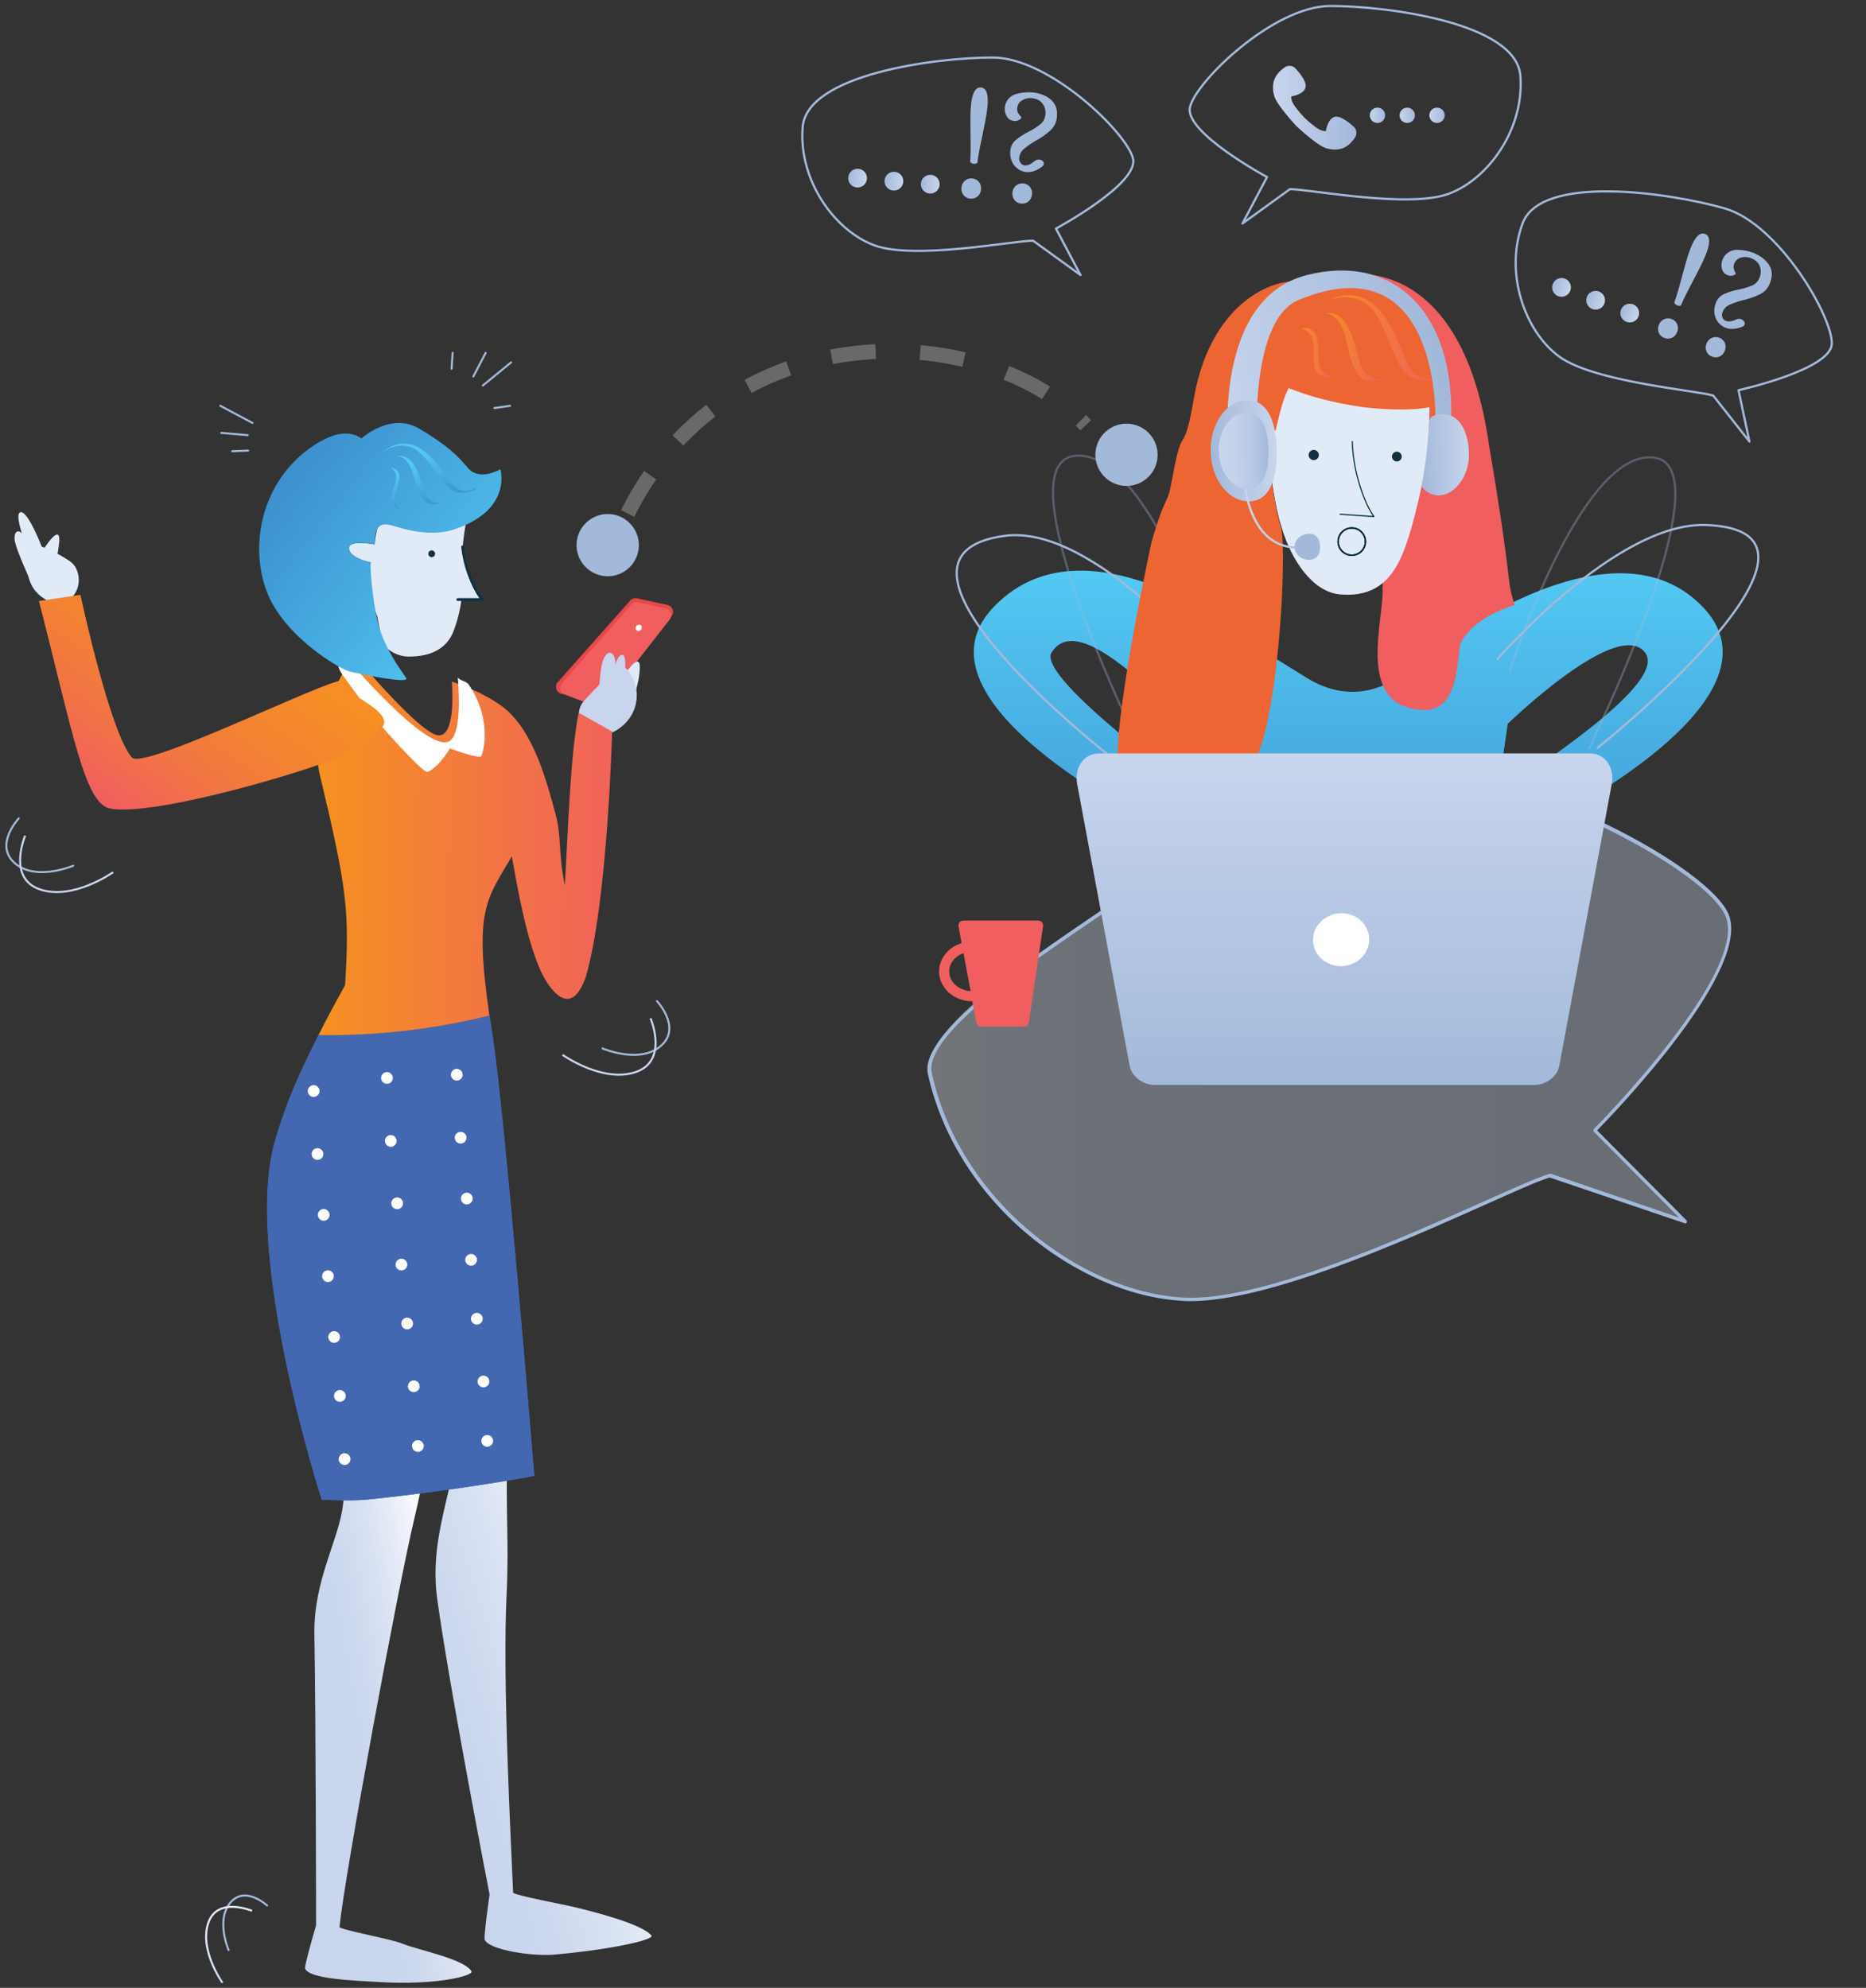 <svg width="290" height="309" viewBox="0 0 290 309" fill="none" xmlns="http://www.w3.org/2000/svg">
<rect x="0" y="0" width="290" height="309" fill="#333333" stroke="none"/>
<path d="M97.939 93.355L86.686 106.041C86.106 106.694 86.478 107.73 87.341 107.866L91.791 108.566C92.153 108.623 92.52 108.496 92.77 108.228L104.304 95.87C104.889 95.244 104.568 94.219 103.731 94.037L99.001 93.008C98.61 92.923 98.204 93.056 97.939 93.355Z" fill="#E74849"/>
<path d="M98.098 93.988L87.344 106.199C86.835 106.778 87.059 107.687 87.779 107.962L92.554 109.786C93.007 109.959 93.521 109.817 93.819 109.434L104.069 96.314C104.572 95.671 104.228 94.724 103.43 94.553L99.159 93.638C98.768 93.554 98.362 93.688 98.098 93.988Z" fill="#F05E60"/>
<path d="M99.606 97.907C99.801 97.694 99.808 97.381 99.62 97.208C99.431 97.036 99.12 97.068 98.924 97.282C98.728 97.495 98.722 97.808 98.91 97.98C99.099 98.153 99.41 98.12 99.606 97.907Z" fill="white"/>
<path d="M98.213 110.423C98.213 110.423 94.879 111.125 91.874 110.557C88.869 109.989 94.413 108.004 94.413 108.004L98.213 110.423Z" fill="url(#paint0_linear)"/>
<path d="M98.101 109.328C98.101 109.328 99.419 106.417 99.431 103.686C99.444 100.954 96.467 105.731 96.467 105.731L98.101 109.328Z" fill="url(#paint1_linear)"/>
<path d="M93.351 114.109C93.015 114.069 92.693 114.009 92.397 113.96C91.868 113.856 91.377 113.612 90.974 113.255C90.572 112.897 90.272 112.438 90.105 111.926C89.939 111.413 89.913 110.866 90.03 110.34C90.146 109.814 90.401 109.329 90.768 108.935C92.714 106.814 95.138 104.295 96.169 103.716C96.817 103.355 97.45 103.892 97.999 104.74C98.801 106.006 99.119 107.518 98.894 108.999C98.67 110.481 97.917 111.831 96.776 112.801C95.793 113.656 94.613 114.262 93.351 114.109Z" fill="url(#paint2_linear)"/>
<path d="M96.556 108.752C96.556 108.752 97.891 101.672 96.666 101.777C95.441 101.883 94.603 107.887 94.603 107.887L96.556 108.752Z" fill="url(#paint3_linear)"/>
<path d="M95.39 107.919C95.39 107.919 95.728 104.201 95.614 102.766C95.465 100.936 93.703 100.572 93.308 104.74C93.148 106.238 93.062 107.744 93.053 109.25L95.39 107.919Z" fill="url(#paint4_linear)"/>
<path d="M55.266 181.732C76.672 159.633 79.908 195.004 78.846 225.956C78.559 234.343 79.125 239.797 78.735 247.79C78.076 261.142 79.403 286.05 79.745 294.184C79.745 294.586 87.794 296.08 89.425 296.483C92.315 297.189 99.841 299.086 101.249 300.888C101.677 301.462 95.727 302.964 86.266 303.825C82.798 304.142 76.089 303.153 75.323 301.526C75.143 301.145 76.081 294.471 76.081 294.471C76.081 294.471 69.942 262.923 67.947 248.539C66.05 234.839 75.135 225.027 69.83 210.274C67.801 204.645 51.113 186.022 55.266 181.732Z" fill="url(#paint5_linear)"/>
<path d="M53.057 191.28C53.057 191.28 64.488 185.106 67.532 193.168C70.957 202.235 66.804 226.046 64.364 236.18C61.923 246.313 53.541 291.633 52.762 299.54C52.723 299.934 60.772 301.424 62.322 302.053C65.061 303.17 72.147 304.489 73.281 306.437C73.641 307.062 68.02 308.676 58.618 308.081C55.172 307.862 47.916 307.653 47.41 305.962C47.286 305.563 49.123 299.266 49.123 299.266C49.123 299.266 49.089 266.61 48.857 254.16C48.695 245.564 52.736 239.292 53.327 233.744C53.832 228.983 54.517 211.769 53.049 204.834C51.837 199.071 53.057 191.28 53.057 191.28Z" fill="url(#paint6_linear)"/>
<path d="M79.433 123.035C79.405 122.922 79.388 122.808 79.382 122.692C79.33 120.963 79.42 121.493 79.433 123.035Z" fill="url(#paint7_linear)"/>
<path d="M49.504 160.893C58.457 161.034 67.39 160.007 76.077 157.836C76.209 158.739 76.351 159.672 76.505 160.67C78.406 172.481 83.042 229.424 83.042 229.424C83.042 229.424 71.796 231.565 57.21 233.089C54.59 233.363 49.996 233.123 49.996 233.123C49.996 233.123 37.739 195.163 42.676 177.555C44.572 170.85 47.089 165.713 49.504 160.893Z" fill="#4367B0"/>
<path d="M49.504 160.893C58.457 161.034 67.39 160.007 76.077 157.836C76.209 158.739 76.351 159.672 76.505 160.67C78.406 172.481 83.042 229.424 83.042 229.424C83.042 229.424 71.796 231.565 57.21 233.089C54.59 233.363 49.996 233.123 49.996 233.123C49.996 233.123 37.739 195.163 42.676 177.555C44.572 170.85 47.089 165.713 49.504 160.893Z" fill="#4367B0"/>
<path d="M73.42 196.721C72.929 196.835 72.438 196.531 72.324 196.04C72.209 195.549 72.514 195.059 73.005 194.944C73.495 194.829 73.986 195.134 74.101 195.625C74.215 196.116 73.91 196.606 73.42 196.721Z" fill="white"/>
<path d="M72.756 187.195C72.266 187.309 71.775 187.005 71.66 186.514C71.546 186.023 71.85 185.533 72.341 185.418C72.832 185.303 73.322 185.608 73.437 186.099C73.552 186.589 73.247 187.08 72.756 187.195Z" fill="white"/>
<path d="M71.796 177.738C71.305 177.853 70.815 177.548 70.7 177.057C70.585 176.567 70.89 176.076 71.381 175.961C71.871 175.847 72.362 176.152 72.477 176.642C72.591 177.133 72.287 177.624 71.796 177.738Z" fill="white"/>
<path d="M74.311 205.881C73.821 205.996 73.33 205.691 73.215 205.2C73.101 204.71 73.406 204.219 73.896 204.104C74.387 203.99 74.878 204.295 74.992 204.785C75.107 205.276 74.802 205.767 74.311 205.881Z" fill="white"/>
<path d="M75.34 215.634C74.85 215.749 74.359 215.444 74.244 214.953C74.13 214.463 74.434 213.972 74.925 213.857C75.416 213.743 75.906 214.048 76.021 214.538C76.136 215.029 75.831 215.519 75.34 215.634Z" fill="white"/>
<path d="M75.932 224.865C75.442 224.979 74.951 224.674 74.836 224.184C74.722 223.693 75.026 223.202 75.517 223.088C76.008 222.973 76.498 223.278 76.613 223.769C76.728 224.259 76.423 224.75 75.932 224.865Z" fill="white"/>
<path d="M51.176 199.263C50.685 199.378 50.194 199.073 50.08 198.582C49.965 198.091 50.27 197.601 50.761 197.486C51.251 197.372 51.742 197.676 51.857 198.167C51.971 198.658 51.666 199.148 51.176 199.263Z" fill="white"/>
<path d="M50.512 189.737C50.021 189.852 49.531 189.547 49.416 189.056C49.301 188.566 49.606 188.075 50.097 187.96C50.588 187.846 51.078 188.151 51.193 188.641C51.307 189.132 51.003 189.623 50.512 189.737Z" fill="white"/>
<path d="M49.552 180.28C49.061 180.395 48.571 180.09 48.456 179.599C48.341 179.109 48.646 178.618 49.137 178.504C49.627 178.389 50.118 178.694 50.233 179.184C50.347 179.675 50.042 180.166 49.552 180.28Z" fill="white"/>
<path d="M60.943 178.244C60.452 178.359 59.961 178.054 59.847 177.563C59.732 177.072 60.037 176.582 60.528 176.467C61.018 176.353 61.509 176.657 61.623 177.148C61.738 177.639 61.433 178.129 60.943 178.244Z" fill="white"/>
<path d="M52.136 208.72C51.645 208.834 51.155 208.529 51.04 208.039C50.925 207.548 51.23 207.057 51.721 206.943C52.212 206.828 52.702 207.133 52.817 207.624C52.931 208.114 52.627 208.605 52.136 208.72Z" fill="white"/>
<path d="M53.028 217.88C52.537 217.995 52.047 217.69 51.932 217.199C51.817 216.708 52.122 216.218 52.613 216.103C53.103 215.989 53.594 216.293 53.709 216.784C53.823 217.275 53.519 217.765 53.028 217.88Z" fill="white"/>
<path d="M62.593 197.462C62.102 197.577 61.612 197.272 61.497 196.781C61.383 196.291 61.687 195.8 62.178 195.686C62.669 195.571 63.159 195.876 63.274 196.366C63.389 196.857 63.084 197.348 62.593 197.462Z" fill="white"/>
<path d="M61.929 187.936C61.439 188.051 60.948 187.746 60.834 187.256C60.719 186.765 61.024 186.274 61.514 186.16C62.005 186.045 62.496 186.35 62.61 186.841C62.725 187.331 62.42 187.822 61.929 187.936Z" fill="white"/>
<path d="M63.485 206.623C62.995 206.737 62.504 206.433 62.389 205.942C62.275 205.451 62.58 204.961 63.07 204.846C63.561 204.731 64.051 205.036 64.166 205.527C64.281 206.017 63.976 206.508 63.485 206.623Z" fill="white"/>
<path d="M64.514 216.375C64.023 216.49 63.533 216.185 63.418 215.695C63.303 215.204 63.608 214.713 64.099 214.599C64.59 214.484 65.08 214.789 65.195 215.28C65.309 215.77 65.005 216.261 64.514 216.375Z" fill="white"/>
<path d="M53.761 227.702C53.27 227.817 52.779 227.512 52.665 227.021C52.55 226.531 52.855 226.04 53.346 225.925C53.836 225.811 54.327 226.116 54.441 226.606C54.556 227.097 54.251 227.587 53.761 227.702Z" fill="white"/>
<path d="M65.151 225.666C64.661 225.781 64.17 225.476 64.055 224.985C63.941 224.495 64.246 224.004 64.736 223.889C65.227 223.775 65.718 224.08 65.832 224.57C65.947 225.061 65.642 225.551 65.151 225.666Z" fill="white"/>
<path d="M49.504 160.892C51.794 156.307 53.618 153.263 53.631 153.105C54.342 141.572 53.935 138.121 49.645 120.183C47.8 112.477 54.958 101.732 54.958 101.732C54.958 101.732 65.254 114.108 68.123 114.31C70.991 114.511 70.216 105.949 70.216 105.949C70.216 105.949 74.617 107.314 77.922 109.72C82.944 113.364 84.981 121.652 86.261 126.241C87.362 130.184 86.687 132.414 87.792 137.624C88.345 127.521 88.7 117.059 89.923 110.788L95.133 113.708C95.133 113.708 94.441 140.294 91.028 151.91C88.65 158.542 85.478 153.522 84.714 152.226C81.653 147.024 79.887 134.538 79.352 132.132C77.845 130.458 79.318 120.975 79.352 122.713C79.358 122.829 79.375 122.944 79.403 123.056C79.425 125.132 81.471 129.675 80.093 132.14C75.777 139.846 73.551 140.54 76.06 157.857C67.377 160.019 58.45 161.04 49.504 160.892Z" fill="url(#paint8_linear)"/>
<path d="M71.141 105.311C71.141 105.311 72.07 114.301 69.689 115.29C66.132 116.78 53.978 102.421 53.978 102.421C53.978 102.421 51.734 102.379 52.937 104.438C53.318 105.084 56.221 109.018 57.026 110.123C58.636 112.328 65.622 120.089 66.406 120C67.052 119.927 68.765 118.326 69.938 116.326C69.938 116.326 73.461 117.743 74.737 117.611C74.899 117.611 76.792 112.272 72.866 106.433C72.485 105.863 71.633 105.898 71.141 105.311Z" fill="white"/>
<path d="M58.627 95.815C57.715 93.247 56.238 90.562 57.569 87.42C57.244 87.352 55.652 86.992 54.774 86.26C54.609 86.159 54.471 86.02 54.371 85.855C54.271 85.689 54.213 85.502 54.2 85.31C54.179 85.174 54.204 85.036 54.273 84.917C54.342 84.799 54.449 84.707 54.577 84.659C55.575 84.107 58.203 84.633 58.203 84.633V84.56C58.276 83.961 58.374 83.379 58.49 82.818C58.713 81.729 59.011 80.656 59.38 79.607L59.68 79.71C62.424 80.559 65.249 81.117 68.11 81.375L68.735 81.431C69.951 81.525 71.173 81.536 72.391 81.465C72.154 82.703 71.988 83.954 71.894 85.211C71.689 87.613 74.531 92.767 74.63 93.135C74.728 93.504 71.744 93.041 71.714 93.213C71.504 94.865 71.1 96.487 70.511 98.046C69.557 100.58 67.296 102.096 63.447 102.062C62.124 102.031 60.864 101.492 59.928 100.555C58.952 98.35 58.952 97.284 58.627 95.815Z" fill="#E1EBF7"/>
<path d="M71.89 85.006C72.06 86.557 72.427 88.08 72.981 89.539C73.975 92.168 74.946 93.195 74.946 93.195H71.14" stroke="#123040" stroke-width="0.428" stroke-linecap="round" stroke-linejoin="round"/>
<path d="M67.091 86.607C66.8 86.607 66.564 86.371 66.564 86.08C66.564 85.79 66.8 85.554 67.091 85.554C67.381 85.554 67.617 85.79 67.617 86.08C67.617 86.371 67.381 86.607 67.091 86.607Z" fill="#123040"/>
<path d="M48.477 69.435C51.216 67.569 53.961 66.623 56.182 68.151C56.182 68.151 60.708 63.964 65.203 66.657C69.698 69.35 70.974 70.707 72.763 72.783C74.553 74.859 77.759 72.941 77.759 72.941C77.759 72.941 79.703 79.235 70.614 82.287C68.401 83.036 65.421 83.062 61.512 81.859C60.108 81.431 58.165 80.725 58.276 84.539V84.607C58.276 84.607 55.647 84.081 54.654 84.633C54.53 84.688 54.427 84.782 54.359 84.899C54.291 85.017 54.263 85.153 54.277 85.288C54.306 85.476 54.371 85.656 54.47 85.819C54.568 85.981 54.698 86.122 54.851 86.234C55.707 86.971 57.317 87.326 57.642 87.394C57.403 88.302 58.139 95.349 59.055 97.926C60.207 101.222 61.799 103.491 63.109 105.371C63.623 106.107 60.07 105.61 54.5 104.433C52.83 104.082 44.058 98.868 41.46 91.95C38.63 84.488 40.835 74.645 48.477 69.435Z" fill="url(#paint9_linear)"/>
<path d="M59.671 70.18C59.671 70.18 62.608 68.001 65.237 70.39C67.865 72.779 69.184 76.61 71.551 76.589C73.919 76.567 74.163 75.733 74.163 75.733C74.163 75.733 72.592 76.739 71.26 76.037C69.929 75.334 68.263 71.777 65.656 69.945C64.79 69.274 63.715 68.93 62.621 68.973C61.526 69.016 60.482 69.443 59.671 70.18Z" fill="url(#paint10_linear)"/>
<path d="M61.786 70.942C61.786 70.942 63.452 70.805 64.257 73.909C64.916 76.435 65.661 78.19 66.782 78.374C67.499 78.471 68.228 78.373 68.893 78.092C68.893 78.092 67.283 78.486 66.444 77.274C65.605 76.062 65.421 73.849 64.265 72.137C63.109 70.424 61.786 70.942 61.786 70.942Z" fill="url(#paint11_linear)"/>
<path d="M61.786 70.942C61.786 70.942 63.452 70.805 64.257 73.909C64.916 76.435 65.661 78.19 66.782 78.374C67.499 78.471 68.228 78.373 68.893 78.092C68.893 78.092 67.283 78.486 66.444 77.274C65.605 76.062 65.421 73.849 64.265 72.137C63.109 70.424 61.786 70.942 61.786 70.942Z" fill="url(#paint12_linear)"/>
<path d="M60.746 72.672C60.958 72.688 61.164 72.75 61.35 72.853C61.536 72.956 61.697 73.097 61.824 73.269C61.95 73.439 62.038 73.636 62.082 73.844C62.126 74.052 62.124 74.267 62.077 74.474C61.902 75.549 61.461 76.443 61.345 77.419C61.23 78.396 62.416 79.248 62.416 79.248C62.416 79.248 60.498 78.768 60.759 77.36C61.02 75.951 61.525 75.266 61.572 74.239C61.575 73.93 61.5 73.625 61.356 73.351C61.212 73.078 61.002 72.844 60.746 72.672Z" fill="url(#paint13_linear)"/>
<path d="M60.746 72.672C60.958 72.688 61.164 72.75 61.35 72.853C61.536 72.956 61.697 73.097 61.824 73.269C61.95 73.439 62.038 73.636 62.082 73.844C62.126 74.052 62.124 74.267 62.077 74.474C61.902 75.549 61.461 76.443 61.345 77.419C61.23 78.396 62.416 79.248 62.416 79.248C62.416 79.248 60.498 78.768 60.759 77.36C61.02 75.951 61.525 75.266 61.572 74.239C61.575 73.93 61.5 73.625 61.356 73.351C61.212 73.078 61.002 72.844 60.746 72.672Z" fill="url(#paint14_linear)"/>
<path d="M71.197 167.944C70.706 168.058 70.216 167.753 70.101 167.263C69.987 166.772 70.291 166.281 70.782 166.167C71.273 166.052 71.763 166.357 71.878 166.848C71.993 167.338 71.688 167.829 71.197 167.944Z" fill="white"/>
<path d="M48.953 170.486C48.462 170.601 47.972 170.296 47.857 169.805C47.743 169.314 48.047 168.824 48.538 168.709C49.029 168.595 49.519 168.899 49.634 169.39C49.749 169.881 49.444 170.371 48.953 170.486Z" fill="white"/>
<path d="M60.344 168.449C59.854 168.564 59.363 168.259 59.249 167.769C59.134 167.278 59.439 166.787 59.929 166.673C60.42 166.558 60.911 166.863 61.025 167.353C61.14 167.844 60.835 168.335 60.344 168.449Z" fill="white"/>
<path d="M4.644 90.106C4.644 90.106 2.722 85.879 2.353 84.337C1.886 82.394 3.222 81.286 4.898 85.416C6.121 88.416 6.577 89.953 6.577 89.953L4.644 90.106Z" fill="url(#paint15_linear)"/>
<path d="M4.963 87.07C4.963 87.07 1.951 80.11 3.126 79.641C4.301 79.173 6.577 85.221 6.577 85.221L4.963 87.07Z" fill="url(#paint16_linear)"/>
<path d="M10.165 93.555C10.433 93.391 10.684 93.221 10.918 93.049C12.714 91.725 12.667 88.446 10.848 87.233C8.628 85.752 6.735 84.969 5.708 84.771C5.07 84.631 4.694 85.424 4.474 86.514C3.813 89.829 5.002 92.195 7.528 93.418C8.592 93.933 9.138 94.181 10.165 93.555Z" fill="url(#paint17_linear)"/>
<path d="M7.553 90.775C8.427 88.689 8.984 86.485 9.205 84.234C9.451 80.898 6.414 85.942 6.414 85.942L7.553 90.775Z" fill="url(#paint18_linear)"/>
<path d="M12.505 92.466C12.505 92.466 17.058 113.83 20.499 117.747C22.424 119.926 54.829 103.585 53.351 106.021C52.475 107.468 59.519 109.619 59.721 112.26C59.818 113.527 55.938 115.963 52.613 117.61C50.139 119.162 24.162 127.058 17.091 125.68C13.157 124.908 11.342 114.01 6.048 93.419L12.505 92.466Z" fill="url(#paint19_linear)"/>
<path d="M41.504 296.199C41.504 296.199 38.335 293.257 36.053 295.486C33.357 298.12 35.529 303.131 35.529 303.131" stroke="#A3B9DA" stroke-width="0.316" stroke-linecap="round" stroke-linejoin="round"/>
<path d="M39.171 297.034C39.171 297.034 33.783 294.745 32.367 298.914C30.934 303.138 34.578 308.21 34.578 308.21" stroke="url(#paint20_linear)" stroke-width="0.316" stroke-miterlimit="10"/>
<path d="M2.908 127.216C2.908 127.216 -0.715 131.085 2.006 133.893C5.22 137.209 11.371 134.574 11.371 134.574" stroke="#A3B9DA" stroke-width="0.316" stroke-linecap="round" stroke-linejoin="round"/>
<path d="M3.912 129.9C3.912 129.9 1.08 136.49 6.182 138.246C11.35 140.023 17.584 135.579 17.584 135.579" stroke="url(#paint21_linear)" stroke-width="0.316" stroke-miterlimit="10"/>
<path d="M102.103 155.619C102.103 155.619 105.734 159.488 103.006 162.296C99.791 165.611 93.641 162.976 93.641 162.976" stroke="#A3B9DA" stroke-width="0.316" stroke-linecap="round" stroke-linejoin="round"/>
<path d="M101.101 158.29C101.101 158.29 103.933 164.88 98.829 166.636C93.661 168.413 87.427 163.969 87.427 163.969" stroke="url(#paint22_linear)" stroke-width="0.316" stroke-miterlimit="10"/>
<path d="M79.274 63.084L76.824 63.433" stroke="#A3B9DA" stroke-width="0.316" stroke-linecap="round" stroke-linejoin="round"/>
<path d="M70.339 54.852L70.186 57.324" stroke="#A3B9DA" stroke-width="0.316" stroke-linecap="round" stroke-linejoin="round"/>
<path d="M75.476 54.852L73.567 58.516" stroke="#A3B9DA" stroke-width="0.316" stroke-linecap="round" stroke-linejoin="round"/>
<path d="M79.433 56.328L75.037 59.93" stroke="#A3B9DA" stroke-width="0.316" stroke-linecap="round" stroke-linejoin="round"/>
<path d="M36.087 70.142L38.56 70.043" stroke="#A3B9DA" stroke-width="0.316" stroke-linecap="round" stroke-linejoin="round"/>
<path d="M34.384 67.291L38.499 67.645" stroke="#A3B9DA" stroke-width="0.316" stroke-linecap="round" stroke-linejoin="round"/>
<path d="M34.224 63.072L39.239 65.744" stroke="#A3B9DA" stroke-width="0.316" stroke-linecap="round" stroke-linejoin="round"/>
<path d="M179.338 136.076C169.076 143.552 142.64 158.485 144.441 166.844C148.773 186.501 167.445 200.943 183.636 201.911C199.827 202.845 233.569 184.887 240.84 182.679L261.891 189.899L247.857 175.713C247.857 175.713 272.968 150.432 268.228 141.819C266.121 138.047 258.068 132.321 247.755 127.581L233.059 122.06C229.457 121.023 225.788 120.208 222.067 119.681" fill="url(#paint23_linear)" fill-opacity="0.36"/>
<path d="M230.579 187.369C235.217 185.313 238.938 183.597 240.84 183.036L261.84 190.155C261.942 190.206 261.993 190.155 262.095 190.104C262.095 190.053 262.145 190.053 262.145 190.002C262.145 189.951 262.145 189.951 262.145 189.9C262.145 189.849 262.145 189.849 262.145 189.798C262.145 189.747 262.145 189.696 262.095 189.696L248.214 175.714C250.745 173.131 273.019 150.076 268.432 141.666C266.325 137.742 258.068 132.016 247.857 127.276L233.161 121.755C229.559 120.718 224.14 119.903 220.419 119.376C220.266 119.376 219.484 119.478 219.434 119.631C219.434 119.784 219.688 119.937 219.688 119.937C219.688 119.937 229.389 121.228 232.957 122.315L247.602 127.837C257.711 132.543 265.917 138.167 267.973 141.989C272.611 150.348 247.959 175.255 247.704 175.51C247.704 175.561 247.653 175.561 247.653 175.612C247.653 175.663 247.653 175.663 247.653 175.714C247.653 175.765 247.653 175.765 247.653 175.816C247.653 175.867 247.653 175.918 247.704 175.918L260.956 189.271L241.044 182.459C240.993 182.459 240.993 182.459 240.942 182.459C240.891 182.459 240.891 182.459 240.84 182.459C238.938 183.019 235.166 184.735 230.426 186.842C217.429 192.618 195.665 202.421 183.755 201.691C175.804 201.232 167.088 197.409 159.868 191.225C152.138 184.667 146.82 176.002 144.815 166.828C143.167 159.302 169.739 143.603 181.139 135.346C181.241 135.244 181.292 135.04 181.19 134.938C181.088 134.837 180.884 134.786 180.782 134.888C169.178 143.297 142.504 159.149 144.203 166.93C146.208 176.155 151.628 184.99 159.426 191.633C166.749 197.868 175.566 201.742 183.67 202.2C184.078 202.251 184.503 202.251 184.962 202.251C197.16 202.285 217.989 192.992 230.579 187.369Z" fill="#A3B9DA"/>
<path d="M264.572 94.283C249.152 78.328 218.452 104.367 218.452 104.367C218.452 104.367 211.838 110.738 203.17 105.42C201.392 104.332 197.144 101.673 197.144 101.673C197.144 101.673 169.914 78.328 154.495 94.283C139.127 110.169 184.902 131.027 185.23 131.182L187.647 151.626C187.786 152.438 188.304 153.146 189.046 153.491C193.363 155.719 200.908 158.24 207.953 158.084C221.353 157.774 226.222 154.959 227.81 153.578C228.242 153.215 228.518 152.714 228.622 152.162L232.11 127.919L233.837 131.182C233.837 131.182 279.991 110.22 264.572 94.283ZM163.439 101.414C166.979 95.854 175.992 104.643 182.502 110.462L182.191 110.756C182.623 110.997 182.864 111.135 182.864 111.135L184.142 121.996C176.372 116.16 161.488 104.47 163.439 101.414ZM232.714 123.619L234.32 112.517C234.458 112.396 251.38 95.941 255.645 101.414C259.305 106.111 239.189 118.854 232.714 123.619Z" fill="url(#paint24_linear)"/>
<path d="M188.528 104.142C188.528 104.142 169.983 81.505 156.221 83.284C132.289 86.392 172.988 117.939 172.988 117.939" stroke="#A3B9DA" stroke-width="0.345" stroke-linecap="round" stroke-linejoin="round"/>
<path d="M232.714 102.468C232.714 102.468 251.138 81.177 265.038 81.609C290.645 82.403 248.272 116.264 248.272 116.264" stroke="#A3B9DA" stroke-width="0.345" stroke-linecap="round" stroke-linejoin="round"/>
<path opacity="0.33" d="M189.409 104.108C189.409 104.108 178.409 69.505 166.996 70.869C155.583 72.233 177.097 116.126 177.097 116.126" stroke="#A3B9DA" stroke-width="0.345" stroke-linecap="round" stroke-linejoin="round"/>
<path opacity="0.33" d="M234.614 104.367C234.614 104.367 245.613 69.764 257.026 71.128C268.44 72.492 246.925 116.385 246.925 116.385" stroke="#A3B9DA" stroke-width="0.345" stroke-linecap="round" stroke-linejoin="round"/>
<path d="M211.821 63.271C206.831 62.563 203.205 61.476 200.649 60.457C201.841 60.923 205.709 62.322 211.821 63.271Z" fill="#E1EBF7"/>
<path d="M211.821 63.271C206.831 62.563 203.205 61.476 200.649 60.457C201.841 60.923 205.709 62.322 211.821 63.271Z" fill="url(#paint25_linear)"/>
<path d="M223.183 67.467L222.026 67.485C222.268 67.485 222.699 67.45 223.183 67.467Z" fill="#E1EBF7"/>
<path d="M223.183 67.467L222.026 67.485C222.268 67.485 222.699 67.45 223.183 67.467Z" fill="url(#paint26_linear)"/>
<path d="M222.129 63.271C222.129 63.271 222.734 63.444 222.026 67.502C222.026 67.502 222.147 64.566 222.129 63.271Z" fill="#E1EBF7"/>
<path d="M210.406 53.954C210.406 53.954 197.71 47.44 204.985 43.804C210.38 41.117 227.309 40.119 231.418 69.227C235.352 92.501 233.919 89.15 235.391 94.055C235.391 94.055 226.431 96.504 226.401 102.595C226.339 114.494 216.738 107.285 215.365 96.06C212.592 73.21 220.876 81.217 218.78 68.174C217.24 58.602 210.406 53.954 210.406 53.954Z" fill="url(#paint27_linear)"/>
<path d="M178.949 84.321C181.303 76.13 181.316 79.164 182.186 74.365C183.931 64.737 183.804 71.912 185.574 61.773C188.316 46.071 199.606 41.737 205.015 44.424C205.015 44.424 206.508 42.564 209.696 42.633C216.709 42.788 220.405 50.246 222.676 53.195C224.121 55.029 222.081 57.748 224.074 58.964C224.074 58.964 224.671 60.635 224.671 62.883L224.074 67.722H223.477C222.984 67.722 222.554 67.722 222.303 67.746C222.303 67.746 222.432 64.784 222.402 63.471C219.909 63.967 216.771 64.104 212.828 63.593L211.983 63.477C205.809 62.507 201.898 61.106 200.689 60.635L200.286 60.471C199.715 61.86 199.236 63.285 198.853 64.737V64.761C198.654 65.517 198.482 66.299 198.337 67.107L198.316 67.2C198.316 67.2 192.76 65.77 192.844 67.83C192.918 69.728 196.662 70.776 197.253 70.931C197.552 74.729 198.125 78.813 199.176 82.374C199.913 86.745 198.815 109.923 195.232 117.918C188.598 117.918 186.502 117.918 173.652 117.918C173.687 108.443 178.949 84.321 178.949 84.321Z" fill="url(#paint28_linear)"/>
<path d="M228.976 94.953L226.72 90.637L223.581 89.068L214.851 91.226C215.258 96.144 210.387 109.864 221.129 110.354C228.976 110.712 225.2 95.542 228.976 94.953Z" fill="#F05E60"/>
<path d="M192.897 67.571C192.81 65.533 198.301 66.949 198.301 66.949L198.318 66.863C198.284 67.07 198.232 67.277 198.215 67.502C197.196 73.856 198.456 77.758 199.164 81.954C198.128 78.432 197.559 74.391 197.265 70.644C196.661 70.489 192.966 69.453 192.897 67.571Z" fill="#E1EBF7"/>
<path d="M198.301 66.949L198.025 67.968C198.025 67.968 198.387 66.224 198.543 65.654C198.819 64.532 198.974 63.91 198.992 63.91C199.648 61.372 200.269 60.319 200.269 60.319C200.269 60.319 200.407 60.37 200.666 60.474C203.222 61.493 206.848 62.581 211.838 63.289L211.907 63.306C219.228 64.1 222.147 63.289 222.147 63.289C222.181 64.584 222.043 67.519 222.043 67.519L223.2 67.502C224.529 67.536 226.308 67.83 226.187 69.073C226.032 70.955 222.216 71.836 221.68 71.939C220.61 77.43 219.211 83.491 217.692 86.737C216.103 90.156 213.599 92.85 208.281 92.401C204.051 92.038 200.701 87.152 199.181 81.972C198.145 78.449 197.576 74.409 197.282 70.662C196.695 70.506 193 69.47 192.914 67.588C192.81 65.533 198.301 66.949 198.301 66.949Z" fill="#E1EBF7"/>
<circle cx="210.085" cy="84.188" r="2.119" stroke="black" stroke-width="0.228"/>
<circle cx="210.085" cy="84.188" r="2.119" stroke="#012F3F" stroke-width="0.228"/>
<path d="M206.589 46.626C206.589 46.626 211.13 44.761 213.755 48.733C216.379 52.704 216.846 58.126 219.936 58.886C223.027 59.645 223.614 58.609 223.614 58.609C223.614 58.609 221.231 59.404 219.747 58.04C218.262 56.675 217.243 51.513 214.463 48.267C210.906 44.14 206.589 46.626 206.589 46.626Z" fill="url(#paint29_linear)"/>
<path d="M206.106 48.733C206.106 48.733 208.35 48.681 209.214 52.894C209.904 56.33 210.785 58.73 212.27 59.058C213.22 59.248 214.204 59.162 215.119 58.834C215.119 58.834 212.926 59.248 211.89 57.556C210.854 55.864 210.768 52.877 209.335 50.511C207.901 48.146 206.106 48.733 206.106 48.733Z" fill="url(#paint30_linear)"/>
<path d="M202.255 51.046C202.255 51.046 204.362 50.563 204.724 52.773C204.966 54.224 204.776 55.536 205.052 56.831C205.329 58.126 207.193 58.696 207.193 58.696C207.193 58.696 204.552 58.903 204.275 57.004C203.999 55.104 204.362 54.016 203.982 52.687C203.602 51.357 202.255 51.046 202.255 51.046Z" fill="url(#paint31_linear)"/>
<path d="M210.164 68.641C210.233 70.8 210.578 72.958 211.2 75.03C212.287 78.777 213.531 80.297 213.531 80.297L208.264 79.934" stroke="#012F3F" stroke-width="0.173" stroke-linecap="round" stroke-linejoin="round"/>
<path d="M190.928 69.867C190.928 69.867 188.303 46.523 203.101 42.758C216.379 39.374 225.963 48.266 225.531 65.05C225.289 74.305 223.079 65.015 223.079 65.015C223.079 65.015 223.735 37.492 201.789 46.643C193.639 50.062 195.452 71.732 195.452 71.732L190.928 69.867Z" fill="url(#paint32_linear)"/>
<path d="M198.422 69.919C198.525 74.253 197.403 77.862 194.174 77.931C190.945 78 188.251 74.564 188.148 70.213C188.044 65.862 190.565 62.287 193.794 62.218C197.023 62.149 198.318 65.568 198.422 69.919Z" fill="url(#paint33_linear)"/>
<path d="M221.663 70.782C221.957 68.348 222.078 65.879 222.164 65.274C222.233 64.687 223.304 64.394 224.098 64.359C226.722 64.29 228.207 66.932 228.294 70.489C228.38 74.046 226.014 77.137 223.39 76.999C222.388 76.93 221.491 76.412 220.938 75.583C220.938 75.566 221.318 73.614 221.663 70.782Z" fill="url(#paint34_linear)"/>
<path d="M193.293 73.545C193.293 73.545 193.483 86.513 203.187 84.993" stroke="url(#paint35_linear)" stroke-width="0.345" stroke-miterlimit="10"/>
<path d="M197.144 69.954C197.231 73.217 196.367 75.928 193.95 75.98C191.532 76.032 189.495 73.442 189.409 70.178C189.322 66.915 191.222 64.221 193.656 64.152C196.091 64.083 197.075 66.69 197.144 69.954Z" fill="url(#paint36_linear)"/>
<path d="M205.156 84.942C205.191 86.064 204.742 86.979 203.499 87.014C202.255 87.048 201.237 86.168 201.202 85.045C201.168 83.923 202.152 82.99 203.395 82.973C204.638 82.956 205.122 83.819 205.156 84.942Z" fill="url(#paint37_linear)"/>
<path d="M161.347 143.095H149.726C149.312 143.095 148.966 143.423 148.949 143.855C148.949 143.907 148.949 143.959 148.966 143.993L149.45 146.601C147.412 147.222 145.945 148.966 145.945 151.004C145.945 153.559 148.258 155.648 151.09 155.648H151.107L151.729 158.964C151.798 159.326 152.109 159.585 152.489 159.585H159.137C159.516 159.585 159.844 159.309 159.896 158.929L162.106 143.976C162.176 143.562 161.882 143.164 161.468 143.113C161.433 143.095 161.399 143.095 161.347 143.095ZM147.516 151.004C147.516 149.709 148.448 148.621 149.743 148.155L150.848 154.077C148.984 153.939 147.516 152.627 147.516 151.004Z" fill="#F05E60"/>
<path d="M217.087 71.732C217.507 71.732 217.847 71.392 217.847 70.972C217.847 70.553 217.507 70.213 217.087 70.213C216.668 70.213 216.328 70.553 216.328 70.972C216.328 71.392 216.668 71.732 217.087 71.732Z" fill="#123040"/>
<path d="M204.172 71.525C204.611 71.525 204.966 71.17 204.966 70.731C204.966 70.292 204.611 69.937 204.172 69.937C203.733 69.937 203.378 70.292 203.378 70.731C203.378 71.17 203.733 71.525 204.172 71.525Z" fill="#123040"/>
<path d="M238.447 168.652H179.463C177.615 168.652 175.871 167.322 175.56 165.665L167.41 121.91C166.927 119.285 168.446 117.11 170.847 117.11H247.063C249.446 117.11 250.983 119.285 250.482 121.91L242.332 165.665C242.038 167.322 240.294 168.652 238.447 168.652Z" fill="url(#paint38_linear)"/>
<path d="M212.529 147.413C211.735 149.537 209.283 150.66 207.073 150.003C204.863 149.347 203.568 147.12 204.241 144.961C204.932 142.734 207.435 141.456 209.784 142.147C212.132 142.838 213.358 145.22 212.529 147.413Z" fill="white"/>
<path d="M193.097 34.74L196.913 27.523C196.913 27.523 184.101 20.633 184.929 16.696C185.758 12.759 197.897 0.931 206.755 0.931C215.613 0.931 235.625 3.556 236.281 11.758C236.938 19.96 231.36 27.833 225.127 30.13C218.894 32.426 203.578 29.405 200.47 29.405L193.097 34.74Z" stroke="#A3B9DA" stroke-width="0.345" stroke-linecap="round" stroke-linejoin="round"/>
<path d="M210.484 19.787C210.484 19.787 208.689 18.043 207.601 18.129C206.34 18.267 206.064 20.357 206.064 20.357C206.064 20.357 205.632 20.495 204.838 20.011C204.665 19.908 204.493 19.787 204.337 19.666C203.785 19.252 203.25 18.785 202.749 18.319C202.662 18.233 201.575 17.093 201.039 16.213C200.556 15.418 200.694 14.987 200.694 14.987C200.694 14.987 202.801 14.676 202.921 13.45C203.06 12.397 201.264 10.566 201.264 10.566C200.815 10.152 200.142 10.117 199.641 10.48C198.76 11.119 197.327 12.31 198.018 14.883C198.363 16.195 200.953 19.027 201.437 19.562L201.454 19.58L201.471 19.597L201.523 19.649C202.421 20.477 203.353 21.272 204.337 22.014C205.028 22.515 205.701 22.947 206.202 23.068C208.775 23.776 209.966 22.273 210.571 21.41C210.916 20.909 210.882 20.236 210.484 19.787Z" fill="url(#paint39_linear)"/>
<path d="M214.076 19.114C214.734 19.114 215.268 18.58 215.268 17.922C215.268 17.264 214.734 16.731 214.076 16.731C213.418 16.731 212.885 17.264 212.885 17.922C212.885 18.58 213.418 19.114 214.076 19.114Z" fill="url(#paint40_linear)"/>
<path d="M218.704 19.114C219.362 19.114 219.895 18.58 219.895 17.922C219.895 17.264 219.362 16.731 218.704 16.731C218.046 16.731 217.512 17.264 217.512 17.922C217.512 18.58 218.046 19.114 218.704 19.114Z" fill="url(#paint41_linear)"/>
<path d="M223.331 19.114C223.989 19.114 224.523 18.58 224.523 17.922C224.523 17.264 223.989 16.731 223.331 16.731C222.673 16.731 222.14 17.264 222.14 17.922C222.14 18.58 222.673 19.114 223.331 19.114Z" fill="url(#paint42_linear)"/>
<path d="M167.925 42.75L164.109 35.532C164.109 35.532 176.921 28.643 176.092 24.706C175.263 20.769 163.125 8.941 154.267 8.941C145.409 8.941 125.397 11.566 124.74 19.767C124.084 27.969 129.661 35.843 135.895 38.139C142.128 40.436 157.444 37.414 160.552 37.414L167.925 42.75Z" stroke="#A3B9DA" stroke-width="0.345" stroke-linecap="round" stroke-linejoin="round"/>
<path d="M144.45 30.084C143.647 30.017 143.05 29.312 143.117 28.509C143.184 27.707 143.889 27.11 144.692 27.177C145.495 27.243 146.091 27.948 146.025 28.751C145.958 29.554 145.253 30.151 144.45 30.084Z" fill="url(#paint43_linear)"/>
<path d="M138.803 29.615C138 29.548 137.404 28.843 137.47 28.04C137.537 27.237 138.242 26.641 139.045 26.707C139.848 26.774 140.445 27.479 140.378 28.282C140.311 29.085 139.606 29.682 138.803 29.615Z" fill="url(#paint44_linear)"/>
<path d="M133.157 29.145C132.354 29.078 131.757 28.373 131.824 27.571C131.891 26.768 132.596 26.171 133.399 26.238C134.201 26.304 134.798 27.009 134.731 27.812C134.665 28.615 133.96 29.212 133.157 29.145Z" fill="url(#paint45_linear)"/>
<path d="M149.742 30.325C149.614 30.16 149.521 29.97 149.466 29.768C149.412 29.566 149.398 29.355 149.425 29.147C149.439 28.941 149.495 28.741 149.589 28.557C149.683 28.373 149.813 28.21 149.972 28.078C150.125 27.947 150.304 27.849 150.498 27.791C150.691 27.732 150.894 27.714 151.094 27.738C151.298 27.751 151.496 27.806 151.677 27.901C151.857 27.996 152.016 28.128 152.142 28.288C152.269 28.449 152.362 28.634 152.417 28.832C152.472 29.03 152.487 29.237 152.462 29.441C152.449 29.65 152.395 29.855 152.303 30.043C152.211 30.231 152.083 30.399 151.926 30.538C151.767 30.672 151.581 30.771 151.382 30.829C151.182 30.887 150.972 30.902 150.766 30.874C150.567 30.86 150.372 30.803 150.196 30.709C150.019 30.614 149.864 30.484 149.742 30.325ZM150.945 25.328C150.895 25.305 150.852 25.268 150.822 25.221C150.793 25.174 150.777 25.119 150.778 25.064C150.846 24.354 150.865 23.099 150.834 21.297C150.82 20.448 150.812 19.57 150.81 18.663C150.808 17.756 150.838 16.99 150.901 16.366C151.088 14.437 151.608 13.514 152.462 13.598C153.315 13.682 153.649 14.687 153.463 16.614C153.403 17.24 153.286 17.999 153.114 18.891C152.942 19.782 152.767 20.642 152.591 21.472C152.212 23.232 151.989 24.466 151.921 25.174C151.917 25.229 151.896 25.282 151.862 25.325C151.828 25.369 151.782 25.401 151.729 25.418C151.598 25.467 151.456 25.483 151.317 25.465C151.184 25.451 151.056 25.404 150.945 25.328Z" fill="#A3B9DA"/>
<path d="M158.193 26.254C157.778 25.961 157.452 25.558 157.252 25.09C157.031 24.572 156.949 24.005 157.015 23.445C157.057 22.82 157.341 22.234 157.807 21.814C158.424 21.3 159.097 20.859 159.814 20.498C160.499 20.159 161.144 19.747 161.739 19.269C161.952 19.085 162.126 18.861 162.251 18.61C162.376 18.359 162.45 18.085 162.468 17.805C162.544 17.196 162.381 16.581 162.012 16.09C161.643 15.605 161.088 15.327 160.345 15.255C159.829 15.203 159.309 15.319 158.865 15.586C158.643 15.708 158.456 15.884 158.321 16.098C158.185 16.311 158.106 16.555 158.09 16.808C158.058 17.055 158.1 17.306 158.212 17.529C158.305 17.709 158.422 17.875 158.559 18.023C158.634 18.084 158.698 18.158 158.748 18.241C158.738 18.356 158.618 18.486 158.388 18.63C158.15 18.775 157.87 18.836 157.594 18.802C157.365 18.786 157.143 18.715 156.948 18.594C156.753 18.473 156.591 18.306 156.475 18.108C156.22 17.692 156.112 17.203 156.167 16.718C156.178 16.543 156.211 16.37 156.265 16.203C156.392 15.799 156.624 15.436 156.937 15.151C157.25 14.866 157.634 14.669 158.048 14.581C158.827 14.375 159.636 14.302 160.439 14.364C161.625 14.478 162.586 14.853 163.323 15.49C164.06 16.126 164.369 17.034 164.251 18.215C164.191 18.983 163.848 19.702 163.288 20.231C162.601 20.857 161.842 21.398 161.027 21.845C160.357 22.221 159.722 22.656 159.129 23.145C158.706 23.501 158.442 24.009 158.394 24.56C158.378 24.699 158.391 24.839 158.431 24.973C158.471 25.108 158.537 25.232 158.625 25.34C158.694 25.441 158.783 25.525 158.886 25.589C158.989 25.653 159.104 25.694 159.224 25.711C159.699 25.756 160.202 25.546 160.735 25.079C160.838 24.982 160.959 24.907 161.091 24.86C161.223 24.813 161.364 24.793 161.504 24.803C161.703 24.818 161.892 24.897 162.041 25.029C162.105 25.081 162.156 25.148 162.188 25.224C162.221 25.3 162.234 25.383 162.228 25.466C162.221 25.539 162.199 25.611 162.164 25.676C162.129 25.741 162.081 25.798 162.024 25.845C161.653 26.151 161.233 26.393 160.782 26.561C160.381 26.719 159.949 26.784 159.519 26.751C159.041 26.705 158.584 26.534 158.193 26.254ZM157.665 31.092C157.537 30.926 157.443 30.737 157.388 30.535C157.334 30.332 157.32 30.122 157.347 29.914C157.361 29.708 157.417 29.507 157.511 29.323C157.605 29.139 157.735 28.977 157.894 28.845C158.211 28.587 158.616 28.465 159.022 28.504C159.429 28.544 159.803 28.741 160.065 29.054C160.192 29.216 160.285 29.401 160.34 29.599C160.394 29.797 160.409 30.004 160.383 30.208C160.371 30.417 160.317 30.621 160.225 30.81C160.133 30.998 160.005 31.166 159.847 31.304C159.689 31.439 159.503 31.538 159.304 31.596C159.104 31.654 158.894 31.669 158.688 31.64C158.489 31.626 158.294 31.57 158.118 31.476C157.942 31.381 157.787 31.25 157.665 31.092Z" fill="#A3B9DA"/>
<path d="M271.883 68.637L270.187 60.651C270.187 60.651 284.396 57.53 284.676 53.516C284.956 49.503 276.516 34.805 267.996 32.381C259.477 29.958 239.51 27.007 236.634 34.716C233.759 42.425 236.969 51.525 242.336 55.439C247.704 59.353 263.262 60.637 266.251 61.488L271.883 68.637Z" stroke="#A3B9DA" stroke-width="0.345" stroke-linecap="round" stroke-linejoin="round"/>
<path d="M252.769 50.032C252.015 49.748 251.634 48.906 251.918 48.152C252.202 47.398 253.043 47.017 253.797 47.301C254.551 47.585 254.932 48.426 254.648 49.18C254.364 49.934 253.523 50.315 252.769 50.032Z" fill="url(#paint46_linear)"/>
<path d="M247.466 48.035C246.712 47.751 246.331 46.91 246.615 46.156C246.899 45.402 247.74 45.021 248.494 45.305C249.248 45.589 249.629 46.43 249.346 47.184C249.062 47.938 248.22 48.319 247.466 48.035Z" fill="url(#paint47_linear)"/>
<path d="M242.164 46.039C241.41 45.755 241.029 44.913 241.312 44.159C241.596 43.405 242.438 43.024 243.192 43.308C243.946 43.592 244.327 44.433 244.043 45.187C243.759 45.941 242.918 46.322 242.164 46.039Z" fill="url(#paint48_linear)"/>
<path d="M257.793 51.712C257.716 51.517 257.677 51.309 257.68 51.1C257.683 50.891 257.728 50.684 257.811 50.492C257.881 50.298 257.989 50.12 258.13 49.969C258.271 49.818 258.44 49.697 258.629 49.613C258.813 49.529 259.012 49.484 259.214 49.48C259.415 49.477 259.616 49.515 259.802 49.593C259.994 49.661 260.17 49.769 260.317 49.909C260.465 50.05 260.581 50.22 260.659 50.408C260.737 50.599 260.776 50.802 260.775 51.008C260.773 51.213 260.731 51.416 260.651 51.605C260.582 51.803 260.474 51.985 260.334 52.141C260.194 52.297 260.025 52.423 259.835 52.513C259.646 52.599 259.44 52.643 259.233 52.644C259.025 52.645 258.819 52.603 258.628 52.52C258.44 52.451 258.268 52.344 258.125 52.205C257.981 52.066 257.868 51.898 257.793 51.712ZM260.318 47.234C260.276 47.198 260.245 47.151 260.229 47.097C260.213 47.044 260.214 46.987 260.23 46.934C260.489 46.271 260.85 45.068 261.314 43.326C261.533 42.506 261.765 41.66 262.011 40.787C262.257 39.914 262.496 39.185 262.728 38.602C263.435 36.797 264.188 36.052 264.986 36.367C265.784 36.681 265.83 37.739 265.124 39.541C264.895 40.128 264.575 40.826 264.165 41.636C263.756 42.446 263.353 43.226 262.956 43.975C262.11 45.565 261.558 46.69 261.298 47.353C261.279 47.405 261.245 47.45 261.201 47.483C261.156 47.515 261.103 47.534 261.047 47.536C260.907 47.547 260.767 47.523 260.638 47.468C260.514 47.418 260.403 47.338 260.318 47.234Z" fill="#A3B9DA"/>
<path d="M267.036 50.108C266.717 49.712 266.514 49.236 266.45 48.731C266.378 48.172 266.455 47.605 266.671 47.084C266.883 46.494 267.316 46.009 267.879 45.732C268.613 45.406 269.382 45.166 270.17 45.016C270.921 44.877 271.655 44.657 272.358 44.359C272.613 44.241 272.841 44.073 273.03 43.866C273.219 43.658 273.365 43.415 273.459 43.151C273.699 42.586 273.71 41.95 273.49 41.377C273.268 40.809 272.81 40.39 272.115 40.118C271.633 39.926 271.101 39.896 270.601 40.031C270.354 40.088 270.126 40.206 269.938 40.374C269.749 40.542 269.606 40.756 269.522 40.994C269.423 41.223 269.395 41.476 269.441 41.721C269.481 41.919 269.548 42.111 269.64 42.291C269.695 42.371 269.736 42.459 269.762 42.552C269.721 42.66 269.57 42.752 269.309 42.828C269.041 42.903 268.755 42.885 268.498 42.776C268.282 42.699 268.088 42.57 267.934 42.4C267.779 42.23 267.669 42.025 267.612 41.803C267.481 41.333 267.51 40.833 267.696 40.382C267.755 40.216 267.834 40.059 267.931 39.913C268.164 39.559 268.486 39.273 268.866 39.085C269.245 38.896 269.668 38.812 270.091 38.84C270.896 38.856 271.694 39.006 272.449 39.286C273.559 39.72 274.381 40.344 274.915 41.158C275.45 41.972 275.499 42.93 275.062 44.033C274.794 44.756 274.268 45.353 273.585 45.709C272.752 46.123 271.874 46.436 270.968 46.642C270.22 46.821 269.49 47.065 268.787 47.374C268.283 47.6 267.889 48.017 267.692 48.533C267.64 48.663 267.613 48.801 267.615 48.941C267.616 49.081 267.646 49.219 267.701 49.348C267.74 49.463 267.802 49.568 267.884 49.658C267.966 49.747 268.065 49.819 268.176 49.868C268.62 50.041 269.162 49.977 269.803 49.673C269.927 49.608 270.064 49.569 270.204 49.56C270.345 49.551 270.486 49.571 270.618 49.618C270.805 49.687 270.964 49.815 271.072 49.983C271.12 50.05 271.15 50.129 271.161 50.211C271.171 50.293 271.161 50.376 271.132 50.454C271.105 50.523 271.065 50.585 271.014 50.638C270.962 50.691 270.901 50.733 270.832 50.762C270.392 50.956 269.922 51.074 269.442 51.111C269.013 51.154 268.58 51.098 268.175 50.948C267.728 50.773 267.335 50.484 267.036 50.108ZM265.205 54.617C265.127 54.422 265.088 54.215 265.09 54.005C265.093 53.796 265.137 53.589 265.221 53.397C265.29 53.203 265.399 53.024 265.54 52.873C265.68 52.722 265.85 52.601 266.039 52.518C266.414 52.357 266.838 52.35 267.218 52.499C267.598 52.648 267.904 52.941 268.07 53.313C268.148 53.504 268.187 53.707 268.185 53.913C268.184 54.118 268.141 54.321 268.061 54.51C267.992 54.708 267.884 54.89 267.744 55.046C267.604 55.202 267.434 55.328 267.245 55.418C267.056 55.504 266.85 55.549 266.642 55.55C266.434 55.551 266.229 55.508 266.038 55.424C265.85 55.356 265.679 55.249 265.535 55.11C265.391 54.971 265.279 54.803 265.205 54.617Z" fill="#A3B9DA"/>
<path d="M97.541 79.806C114 47 154.5 50.5 168.726 66.109" stroke="#696969" stroke-width="2.304" stroke-dasharray="6.91 6.91"/>
<circle cx="94.445" cy="84.74" r="4.838" transform="rotate(143.366 94.445 84.74)" fill="#A3B9DA"/>
<circle cx="175.073" cy="70.696" r="4.838" transform="rotate(143.366 175.073 70.696)" fill="#A3B9DA"/>
<defs>
<linearGradient id="paint0_linear" x1="2189.51" y1="15452.1" x2="2209.94" y2="15408.1" gradientUnits="userSpaceOnUse">
<stop stop-color="#C8D5ED"/>
<stop offset="1" stop-color="#E1EBF7"/>
</linearGradient>
<linearGradient id="paint1_linear" x1="13156.9" y1="-5834.74" x2="13123.2" y2="-5825.89" gradientUnits="userSpaceOnUse">
<stop stop-color="#C8D5ED"/>
<stop offset="1" stop-color="#E1EBF7"/>
</linearGradient>
<linearGradient id="paint2_linear" x1="27085.4" y1="-12616.6" x2="27279.1" y2="-12559.6" gradientUnits="userSpaceOnUse">
<stop stop-color="#C8D5ED"/>
<stop offset="0.23" stop-color="#D6E1F3"/>
<stop offset="0.52" stop-color="#DEE9F6"/>
<stop offset="1" stop-color="#E1EBF7"/>
</linearGradient>
<linearGradient id="paint3_linear" x1="16846.6" y1="-9834.18" x2="16875" y2="-9825.32" gradientUnits="userSpaceOnUse">
<stop stop-color="#C8D5ED"/>
<stop offset="1" stop-color="#E1EBF7"/>
</linearGradient>
<linearGradient id="paint4_linear" x1="17197" y1="-9608.06" x2="17237.7" y2="-9595.64" gradientUnits="userSpaceOnUse">
<stop stop-color="#C8D5ED"/>
<stop offset="1" stop-color="#E1EBF7"/>
</linearGradient>
<linearGradient id="paint5_linear" x1="91.996" y1="235.368" x2="58.366" y2="245.962" gradientUnits="userSpaceOnUse">
<stop stop-color="white"/>
<stop offset="0.17" stop-color="#EEF2FA"/>
<stop offset="0.46" stop-color="#D9E2F3"/>
<stop offset="0.74" stop-color="#CCD8EE"/>
<stop offset="1" stop-color="#C8D5ED"/>
</linearGradient>
<linearGradient id="paint6_linear" x1="68.151" y1="244.93" x2="48.349" y2="248.678" gradientUnits="userSpaceOnUse">
<stop stop-color="white"/>
<stop offset="0.17" stop-color="#EEF2FA"/>
<stop offset="0.46" stop-color="#D9E2F3"/>
<stop offset="0.74" stop-color="#CCD8EE"/>
<stop offset="1" stop-color="#C8D5ED"/>
</linearGradient>
<linearGradient id="paint7_linear" x1="79.433" y1="122.324" x2="79.365" y2="122.324" gradientUnits="userSpaceOnUse">
<stop stop-color="#53C9F4"/>
<stop offset="1" stop-color="#3B8CCB"/>
</linearGradient>
<linearGradient id="paint8_linear" x1="99.868" y1="133.44" x2="49.341" y2="132.954" gradientUnits="userSpaceOnUse">
<stop stop-color="#F05E60"/>
<stop offset="1" stop-color="#F59120"/>
</linearGradient>
<linearGradient id="paint9_linear" x1="40.197" y1="73.697" x2="76.635" y2="102.136" gradientUnits="userSpaceOnUse">
<stop stop-color="#3B8CCB"/>
<stop offset="1" stop-color="#53C9F4"/>
</linearGradient>
<linearGradient id="paint10_linear" x1="72.716" y1="77.795" x2="72.188" y2="69.796" gradientUnits="userSpaceOnUse">
<stop stop-color="#3B8CCB"/>
<stop offset="1" stop-color="#53C9F4"/>
</linearGradient>
<linearGradient id="paint11_linear" x1="61.772" y1="72.368" x2="68.648" y2="77.734" gradientUnits="userSpaceOnUse">
<stop stop-color="#3B8CCB"/>
<stop offset="1" stop-color="#53C9F4"/>
</linearGradient>
<linearGradient id="paint12_linear" x1="68.184" y1="79.604" x2="67.142" y2="71.791" gradientUnits="userSpaceOnUse">
<stop stop-color="#3B8CCB"/>
<stop offset="1" stop-color="#53C9F4"/>
</linearGradient>
<linearGradient id="paint13_linear" x1="60.731" y1="73.979" x2="63.236" y2="74.509" gradientUnits="userSpaceOnUse">
<stop stop-color="#3B8CCB"/>
<stop offset="1" stop-color="#53C9F4"/>
</linearGradient>
<linearGradient id="paint14_linear" x1="62.248" y1="80.289" x2="59.504" y2="74.703" gradientUnits="userSpaceOnUse">
<stop stop-color="#3B8CCB"/>
<stop offset="1" stop-color="#53C9F4"/>
</linearGradient>
<linearGradient id="paint15_linear" x1="-15749.2" y1="-35126.4" x2="-15779.1" y2="-35106.7" gradientUnits="userSpaceOnUse">
<stop stop-color="#C8D5ED"/>
<stop offset="1" stop-color="#E1EBF7"/>
</linearGradient>
<linearGradient id="paint16_linear" x1="-15274.6" y1="-34923.7" x2="-15298.8" y2="-34909.2" gradientUnits="userSpaceOnUse">
<stop stop-color="#C8D5ED"/>
<stop offset="1" stop-color="#E1EBF7"/>
</linearGradient>
<linearGradient id="paint17_linear" x1="-13436.8" y1="-47259.2" x2="-13558.4" y2="-47187.8" gradientUnits="userSpaceOnUse">
<stop stop-color="#C8D5ED"/>
<stop offset="0.23" stop-color="#D6E1F3"/>
<stop offset="0.52" stop-color="#DEE9F6"/>
<stop offset="1" stop-color="#E1EBF7"/>
</linearGradient>
<linearGradient id="paint18_linear" x1="1812.22" y1="-39201.3" x2="1794.21" y2="-39199.5" gradientUnits="userSpaceOnUse">
<stop stop-color="#C8D5ED"/>
<stop offset="1" stop-color="#E1EBF7"/>
</linearGradient>
<linearGradient id="paint19_linear" x1="15.359" y1="124.706" x2="41.745" y2="87.925" gradientUnits="userSpaceOnUse">
<stop stop-color="#F05E60"/>
<stop offset="0.24" stop-color="#F27346"/>
<stop offset="0.5" stop-color="#F48331"/>
<stop offset="0.76" stop-color="#F58E24"/>
<stop offset="1" stop-color="#F59120"/>
</linearGradient>
<linearGradient id="paint20_linear" x1="35.603" y1="308.279" x2="35.555" y2="296.231" gradientUnits="userSpaceOnUse">
<stop stop-color="#C8D5ED"/>
<stop offset="0.23" stop-color="#D6E1F3"/>
<stop offset="0.52" stop-color="#DEE9F6"/>
<stop offset="1" stop-color="#E1EBF7"/>
</linearGradient>
<linearGradient id="paint21_linear" x1="-14757.6" y1="5363.18" x2="-16104.3" y2="5363.18" gradientUnits="userSpaceOnUse">
<stop stop-color="#C8D5ED"/>
<stop offset="0.23" stop-color="#D6E1F3"/>
<stop offset="0.52" stop-color="#DEE9F6"/>
<stop offset="1" stop-color="#E1EBF7"/>
</linearGradient>
<linearGradient id="paint22_linear" x1="2730.19" y1="5074.08" x2="4077.03" y2="5074.08" gradientUnits="userSpaceOnUse">
<stop stop-color="#C8D5ED"/>
<stop offset="0.23" stop-color="#D6E1F3"/>
<stop offset="0.52" stop-color="#DEE9F6"/>
<stop offset="1" stop-color="#E1EBF7"/>
</linearGradient>
<linearGradient id="paint23_linear" x1="144.357" y1="160.831" x2="268.827" y2="160.831" gradientUnits="userSpaceOnUse">
<stop stop-color="#E1EBF7"/>
<stop offset="0.04" stop-color="#DCE7F5"/>
<stop offset="0.19" stop-color="#D1DDF0"/>
<stop offset="0.41" stop-color="#CAD7EE"/>
<stop offset="1" stop-color="#C8D5ED"/>
</linearGradient>
<linearGradient id="paint24_linear" x1="209.536" y1="158.094" x2="209.536" y2="88.707" gradientUnits="userSpaceOnUse">
<stop stop-color="#3B8CCB"/>
<stop offset="0.32" stop-color="#419BD5"/>
<stop offset="0.93" stop-color="#51C4F0"/>
<stop offset="1" stop-color="#53C9F4"/>
</linearGradient>
<linearGradient id="paint25_linear" x1="221.813" y1="70.861" x2="186.362" y2="50.394" gradientUnits="userSpaceOnUse">
<stop stop-color="#F59120"/>
<stop offset="1" stop-color="#F05E60"/>
</linearGradient>
<linearGradient id="paint26_linear" x1="223.473" y1="67.985" x2="188.024" y2="47.517" gradientUnits="userSpaceOnUse">
<stop stop-color="#F59120"/>
<stop offset="1" stop-color="#F05E60"/>
</linearGradient>
<linearGradient id="paint27_linear" x1="83066" y1="15547.8" x2="77140.3" y2="13737.7" gradientUnits="userSpaceOnUse">
<stop stop-color="#F59120"/>
<stop offset="1" stop-color="#F05E60"/>
</linearGradient>
<linearGradient id="paint28_linear" x1="77570.4" y1="18921.8" x2="-51801.2" y2="-43146.4" gradientUnits="userSpaceOnUse">
<stop stop-color="#F59120"/>
<stop offset="1" stop-color="#E74043"/>
</linearGradient>
<linearGradient id="paint29_linear" x1="206.591" y1="52.517" x2="223.613" y2="52.517" gradientUnits="userSpaceOnUse">
<stop stop-color="#F59120"/>
<stop offset="1" stop-color="#F05E60"/>
</linearGradient>
<linearGradient id="paint30_linear" x1="206.106" y1="53.909" x2="215.123" y2="53.909" gradientUnits="userSpaceOnUse">
<stop stop-color="#F59120"/>
<stop offset="1" stop-color="#F05E60"/>
</linearGradient>
<linearGradient id="paint31_linear" x1="202.255" y1="54.862" x2="207.181" y2="54.862" gradientUnits="userSpaceOnUse">
<stop stop-color="#F59120"/>
<stop offset="1" stop-color="#F05E60"/>
</linearGradient>
<linearGradient id="paint32_linear" x1="187.786" y1="62.168" x2="222.726" y2="53.883" gradientUnits="userSpaceOnUse">
<stop stop-color="#C8D5ED"/>
<stop offset="1" stop-color="#A3B9DA"/>
</linearGradient>
<linearGradient id="paint33_linear" x1="188.146" y1="70.211" x2="198.421" y2="69.96" gradientUnits="userSpaceOnUse">
<stop stop-color="#A3B9DA"/>
<stop offset="1" stop-color="#C8D5ED"/>
</linearGradient>
<linearGradient id="paint34_linear" x1="228.332" y1="70.523" x2="220.832" y2="70.74" gradientUnits="userSpaceOnUse">
<stop stop-color="#C8D5ED"/>
<stop offset="1" stop-color="#A3B9DA"/>
</linearGradient>
<linearGradient id="paint35_linear" x1="193.112" y1="79.418" x2="203.206" y2="79.418" gradientUnits="userSpaceOnUse">
<stop stop-color="#C8D5ED"/>
<stop offset="0.33" stop-color="#C4D2EB"/>
<stop offset="0.66" stop-color="#B8C9E5"/>
<stop offset="0.99" stop-color="#A4BADA"/>
<stop offset="1" stop-color="#A3B9DA"/>
</linearGradient>
<linearGradient id="paint36_linear" x1="189.419" y1="70.18" x2="197.15" y2="69.991" gradientUnits="userSpaceOnUse">
<stop stop-color="#C8D5ED"/>
<stop offset="0.33" stop-color="#C4D2EB"/>
<stop offset="0.66" stop-color="#B8C9E5"/>
<stop offset="0.99" stop-color="#A4BADA"/>
<stop offset="1" stop-color="#A3B9DA"/>
</linearGradient>
<linearGradient id="paint37_linear" x1="196.406" y1="85.174" x2="200.396" y2="85.02" gradientUnits="userSpaceOnUse">
<stop stop-color="#C8D5ED"/>
<stop offset="0.33" stop-color="#C4D2EB"/>
<stop offset="0.66" stop-color="#B8C9E5"/>
<stop offset="0.99" stop-color="#A4BADA"/>
<stop offset="1" stop-color="#A3B9DA"/>
</linearGradient>
<linearGradient id="paint38_linear" x1="208.953" y1="117.105" x2="208.953" y2="168.647" gradientUnits="userSpaceOnUse">
<stop stop-color="#C8D5ED"/>
<stop offset="1" stop-color="#A3B9DA"/>
</linearGradient>
<linearGradient id="paint39_linear" x1="197.836" y1="16.741" x2="210.809" y2="16.741" gradientUnits="userSpaceOnUse">
<stop stop-color="#C8D5ED"/>
<stop offset="1" stop-color="#A3B9DA"/>
</linearGradient>
<linearGradient id="paint40_linear" x1="212.886" y1="17.924" x2="215.269" y2="17.924" gradientUnits="userSpaceOnUse">
<stop stop-color="#C8D5ED"/>
<stop offset="1" stop-color="#A3B9DA"/>
</linearGradient>
<linearGradient id="paint41_linear" x1="217.509" y1="17.924" x2="219.892" y2="17.924" gradientUnits="userSpaceOnUse">
<stop stop-color="#C8D5ED"/>
<stop offset="1" stop-color="#A3B9DA"/>
</linearGradient>
<linearGradient id="paint42_linear" x1="222.133" y1="17.924" x2="224.516" y2="17.924" gradientUnits="userSpaceOnUse">
<stop stop-color="#C8D5ED"/>
<stop offset="1" stop-color="#A3B9DA"/>
</linearGradient>
<linearGradient id="paint43_linear" x1="146.022" y1="28.753" x2="143.115" y2="28.511" gradientUnits="userSpaceOnUse">
<stop stop-color="#C8D5ED"/>
<stop offset="1" stop-color="#A3B9DA"/>
</linearGradient>
<linearGradient id="paint44_linear" x1="140.382" y1="28.285" x2="137.474" y2="28.043" gradientUnits="userSpaceOnUse">
<stop stop-color="#C8D5ED"/>
<stop offset="1" stop-color="#A3B9DA"/>
</linearGradient>
<linearGradient id="paint45_linear" x1="134.74" y1="27.815" x2="131.832" y2="27.573" gradientUnits="userSpaceOnUse">
<stop stop-color="#C8D5ED"/>
<stop offset="1" stop-color="#A3B9DA"/>
</linearGradient>
<linearGradient id="paint46_linear" x1="254.646" y1="49.181" x2="251.915" y2="48.154" gradientUnits="userSpaceOnUse">
<stop stop-color="#C8D5ED"/>
<stop offset="1" stop-color="#A3B9DA"/>
</linearGradient>
<linearGradient id="paint47_linear" x1="249.349" y1="47.188" x2="246.618" y2="46.16" gradientUnits="userSpaceOnUse">
<stop stop-color="#C8D5ED"/>
<stop offset="1" stop-color="#A3B9DA"/>
</linearGradient>
<linearGradient id="paint48_linear" x1="244.05" y1="45.192" x2="241.32" y2="44.164" gradientUnits="userSpaceOnUse">
<stop stop-color="#C8D5ED"/>
<stop offset="1" stop-color="#A3B9DA"/>
</linearGradient>
</defs>
</svg>
